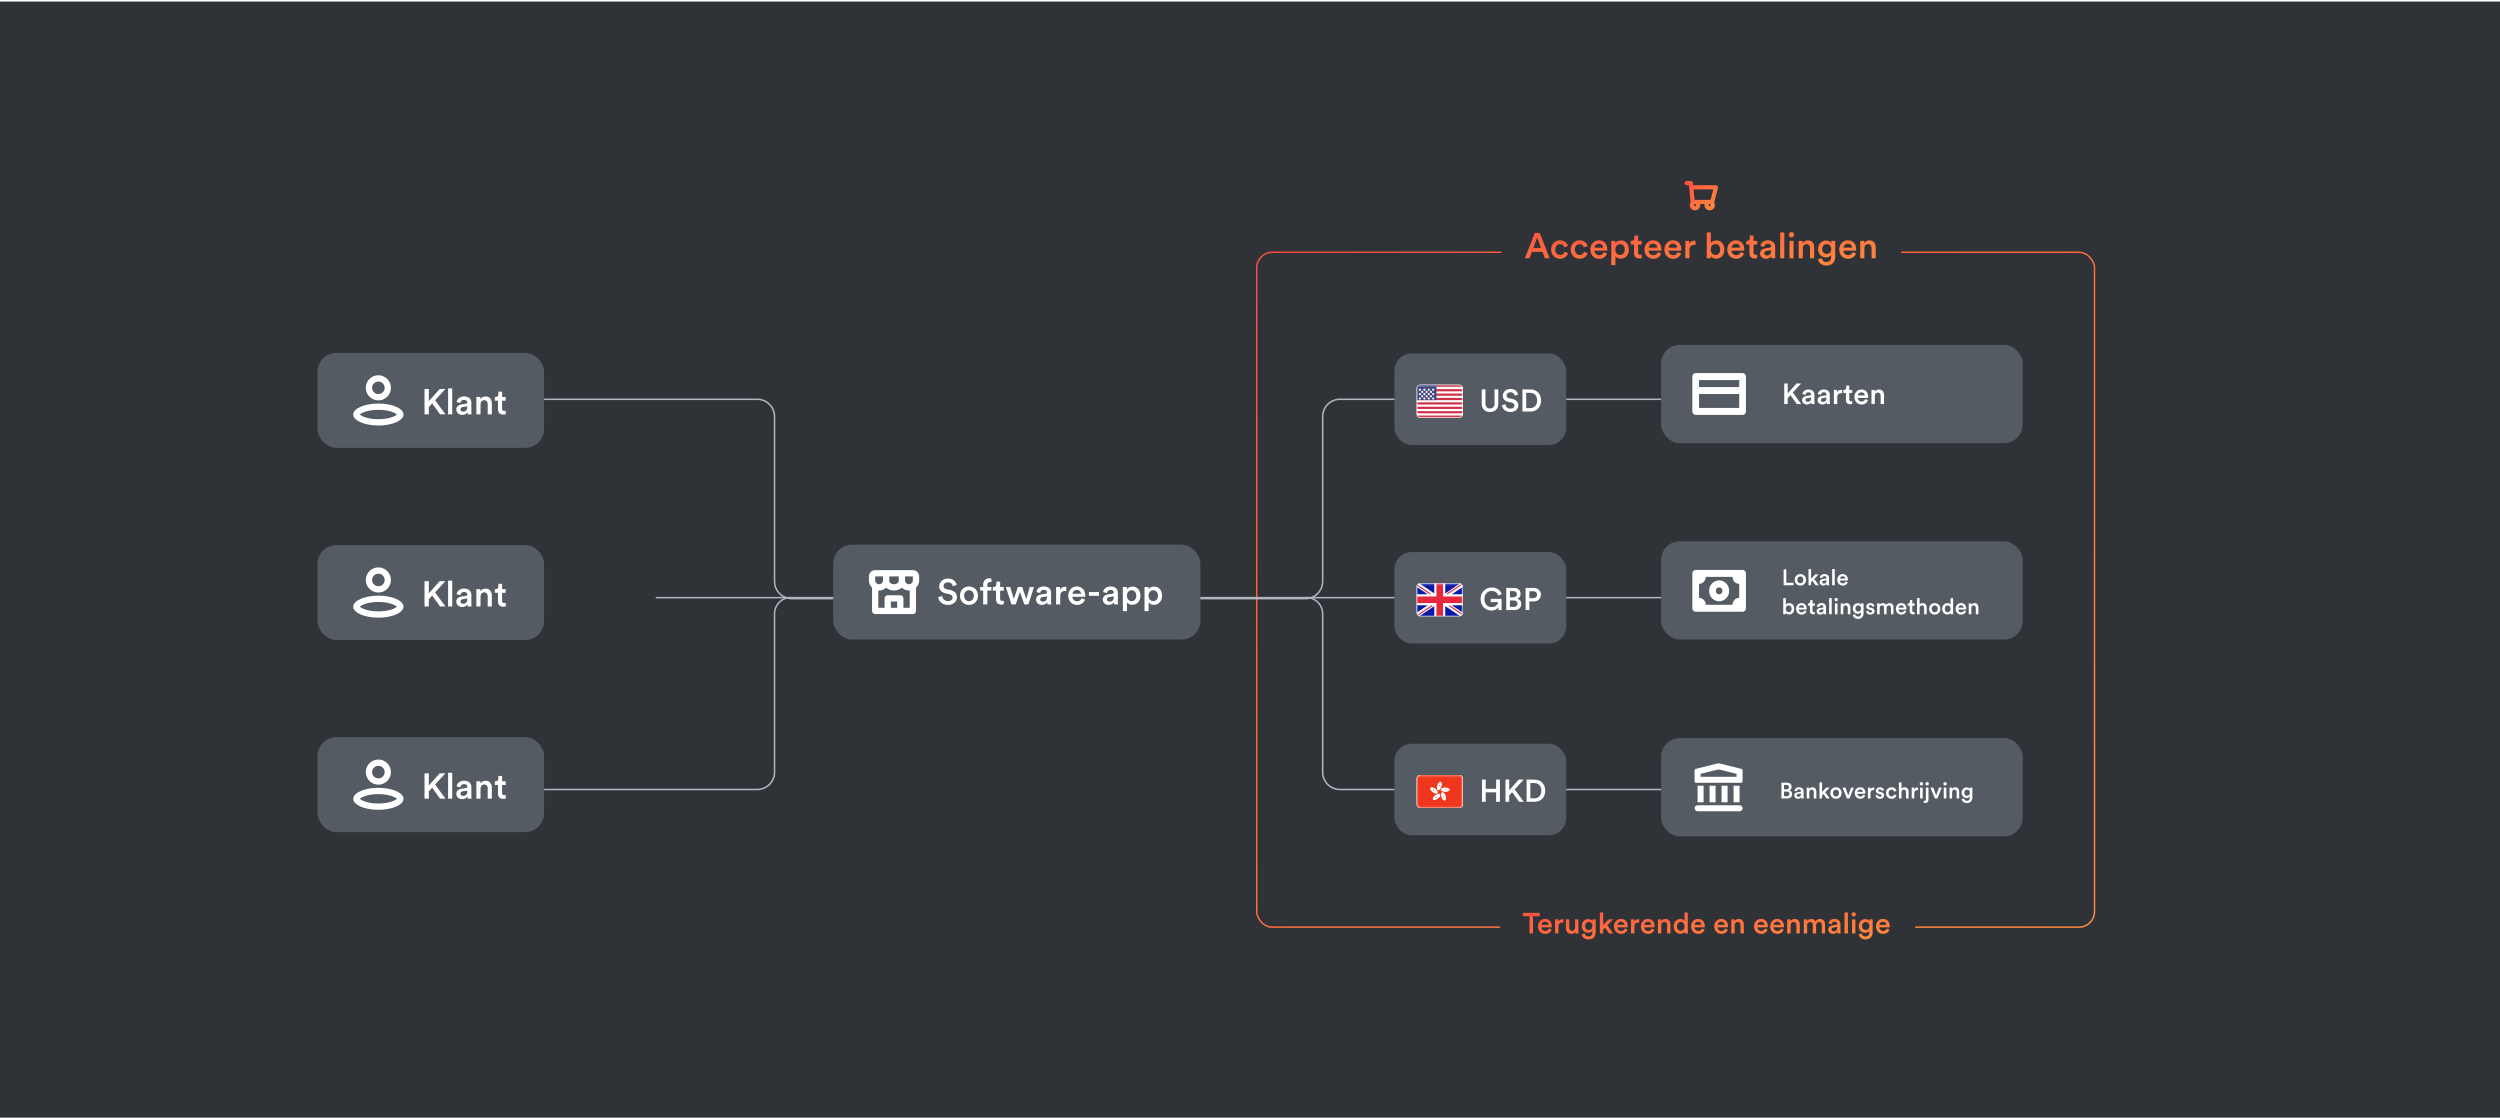 <svg width="1120" height="501" viewBox="0 0 1120 501" fill="none" xmlns="http://www.w3.org/2000/svg">
<rect width="1120" height="500" transform="translate(0 0.696)" fill="#2F3237"/>
<rect x="563.005" y="113.027" width="375.337" height="302.337" rx="6.964" stroke="url(#paint0_linear_1_17904)" stroke-width="0.663"/>
<path d="M519.766 268.195L584.803 268.195C589.085 268.195 592.556 264.724 592.556 260.442L592.556 186.626C592.556 182.344 596.028 178.872 600.31 178.872L762.674 178.872" stroke="#B0B6BF" stroke-width="0.689" stroke-linejoin="round"/>
<path d="M419.781 268.195L354.744 268.195C350.462 268.195 346.99 264.724 346.99 260.442L346.99 186.626C346.99 182.344 343.519 178.872 339.237 178.872L230.781 178.872" stroke="#B0B6BF" stroke-width="0.689" stroke-linejoin="round"/>
<path d="M585.266 267.695V267.695C589.293 267.695 592.557 270.96 592.557 274.987L592.557 345.942C592.557 350.224 596.028 353.695 600.31 353.695L768.674 353.695" stroke="#B0B6BF" stroke-width="0.689" stroke-linejoin="round"/>
<path d="M354.281 267.695V267.695C350.254 267.695 346.989 270.96 346.989 274.987L346.99 345.942C346.99 350.224 343.519 353.695 339.237 353.695L232.781 353.695" stroke="#B0B6BF" stroke-width="0.689" stroke-linejoin="round"/>
<path d="M293.766 267.745L762.674 267.745" stroke="#B0B6BF" stroke-width="0.689" stroke-linejoin="round"/>
<g filter="url(#filter0_d_1_17904)">
<rect x="744.175" y="242.519" width="162" height="44" rx="8.334" fill="#545B63"/>
<path d="M803.515 262.195H799.065V255.105H800.265V261.055H803.515V262.195ZM806.554 261.305C807.274 261.305 807.914 260.775 807.914 259.755C807.914 258.745 807.274 258.225 806.554 258.225C805.844 258.225 805.194 258.745 805.194 259.755C805.194 260.765 805.844 261.305 806.554 261.305ZM806.554 257.175C808.014 257.175 809.084 258.265 809.084 259.755C809.084 261.255 808.014 262.345 806.554 262.345C805.104 262.345 804.034 261.255 804.034 259.755C804.034 258.265 805.104 257.175 806.554 257.175ZM814.773 257.325L812.773 259.385L814.813 262.195H813.393L811.963 260.205L811.363 260.835V262.195H810.213V254.955H811.363V259.295L813.233 257.325H814.773ZM815.186 260.875C815.186 260.005 815.826 259.525 816.656 259.405L817.906 259.215C818.186 259.175 818.266 259.035 818.266 258.865C818.266 258.455 817.986 258.125 817.346 258.125C816.736 258.125 816.396 258.515 816.346 259.005L815.286 258.765C815.376 257.925 816.136 257.175 817.336 257.175C818.836 257.175 819.406 258.025 819.406 258.995V261.415C819.406 261.855 819.456 262.145 819.466 262.195H818.386C818.376 262.165 818.336 261.965 818.336 261.575C818.106 261.945 817.626 262.345 816.836 262.345C815.816 262.345 815.186 261.645 815.186 260.875ZM817.056 261.435C817.706 261.435 818.266 261.125 818.266 260.175V259.955L816.996 260.145C816.636 260.205 816.346 260.405 816.346 260.805C816.346 261.135 816.596 261.435 817.056 261.435ZM821.969 262.195H820.809V254.955H821.969V262.195ZM824.286 259.225H826.676C826.656 258.655 826.276 258.145 825.476 258.145C824.746 258.145 824.326 258.705 824.286 259.225ZM826.806 260.495L827.786 260.805C827.526 261.655 826.756 262.345 825.586 262.345C824.266 262.345 823.096 261.385 823.096 259.735C823.096 258.195 824.236 257.175 825.466 257.175C826.966 257.175 827.846 258.165 827.846 259.705C827.846 259.895 827.826 260.055 827.816 260.075H824.256C824.286 260.815 824.866 261.345 825.586 261.345C826.286 261.345 826.646 260.975 826.806 260.495ZM800.025 275.195H798.895V267.955H800.035V270.925C800.255 270.545 800.815 270.195 801.565 270.195C803.025 270.195 803.815 271.305 803.815 272.735C803.815 274.205 802.945 275.315 801.525 275.315C800.835 275.315 800.305 275.015 800.025 274.545V275.195ZM802.645 272.745C802.645 271.775 802.105 271.225 801.335 271.225C800.595 271.225 800.025 271.775 800.025 272.745C800.025 273.705 800.595 274.285 801.335 274.285C802.095 274.285 802.645 273.705 802.645 272.745ZM805.839 272.225H808.229C808.209 271.655 807.829 271.145 807.029 271.145C806.299 271.145 805.879 271.705 805.839 272.225ZM808.359 273.495L809.339 273.805C809.079 274.655 808.309 275.345 807.139 275.345C805.819 275.345 804.649 274.385 804.649 272.735C804.649 271.195 805.789 270.175 807.019 270.175C808.519 270.175 809.399 271.165 809.399 272.705C809.399 272.895 809.379 273.055 809.369 273.075H805.809C805.839 273.815 806.419 274.345 807.139 274.345C807.839 274.345 808.199 273.975 808.359 273.495ZM812.007 268.835V270.325H813.017V271.355H812.007V273.615C812.007 274.045 812.197 274.225 812.627 274.225C812.787 274.225 812.977 274.195 813.027 274.185V275.145C812.957 275.175 812.737 275.255 812.317 275.255C811.417 275.255 810.857 274.715 810.857 273.805V271.355H809.957V270.325H810.207C810.727 270.325 810.957 269.995 810.957 269.565V268.835H812.007ZM813.829 273.875C813.829 273.005 814.469 272.525 815.299 272.405L816.549 272.215C816.829 272.175 816.909 272.035 816.909 271.865C816.909 271.455 816.629 271.125 815.989 271.125C815.379 271.125 815.039 271.515 814.989 272.005L813.929 271.765C814.019 270.925 814.779 270.175 815.979 270.175C817.479 270.175 818.049 271.025 818.049 271.995V274.415C818.049 274.855 818.099 275.145 818.109 275.195H817.029C817.019 275.165 816.979 274.965 816.979 274.575C816.749 274.945 816.269 275.345 815.479 275.345C814.459 275.345 813.829 274.645 813.829 273.875ZM815.699 274.435C816.349 274.435 816.909 274.125 816.909 273.175V272.955L815.639 273.145C815.279 273.205 814.989 273.405 814.989 273.805C814.989 274.135 815.239 274.435 815.699 274.435ZM820.611 275.195H819.451V267.955H820.611V275.195ZM823.199 275.195H822.049V270.325H823.199V275.195ZM821.869 268.615C821.869 268.195 822.209 267.855 822.619 267.855C823.039 267.855 823.379 268.195 823.379 268.615C823.379 269.035 823.039 269.365 822.619 269.365C822.209 269.365 821.869 269.035 821.869 268.615ZM825.797 272.385V275.195H824.637V270.325H825.767V270.975C826.087 270.415 826.667 270.185 827.207 270.185C828.397 270.185 828.967 271.045 828.967 272.115V275.195H827.807V272.315C827.807 271.715 827.537 271.235 826.807 271.235C826.147 271.235 825.797 271.745 825.797 272.385ZM830.05 275.465L831.12 275.185C831.2 275.785 831.67 276.235 832.34 276.235C833.26 276.235 833.72 275.765 833.72 274.775V274.265C833.51 274.645 833.02 274.975 832.31 274.975C831.01 274.975 830.06 273.975 830.06 272.605C830.06 271.305 830.97 270.235 832.31 270.235C833.07 270.235 833.54 270.545 833.75 270.945V270.325H834.87V274.735C834.87 276.035 834.2 277.245 832.37 277.245C831.08 277.245 830.18 276.445 830.05 275.465ZM832.5 273.985C833.24 273.985 833.75 273.445 833.75 272.605C833.75 271.775 833.22 271.235 832.5 271.235C831.76 271.235 831.23 271.775 831.23 272.605C831.23 273.455 831.74 273.985 832.5 273.985ZM835.967 273.875L836.977 273.595C837.017 274.035 837.347 274.425 837.967 274.425C838.447 274.425 838.697 274.165 838.697 273.865C838.697 273.605 838.517 273.405 838.127 273.325L837.407 273.165C836.547 272.975 836.097 272.415 836.097 271.745C836.097 270.895 836.877 270.175 837.887 270.175C839.247 270.175 839.687 271.055 839.767 271.535L838.787 271.815C838.747 271.535 838.537 271.085 837.887 271.085C837.477 271.085 837.187 271.345 837.187 271.645C837.187 271.905 837.377 272.095 837.677 272.155L838.417 272.305C839.337 272.505 839.817 273.065 839.817 273.785C839.817 274.525 839.217 275.345 837.977 275.345C836.567 275.345 836.027 274.425 835.967 273.875ZM842.105 275.195H840.955V270.325H842.065V270.945C842.345 270.445 842.955 270.185 843.505 270.185C844.145 270.185 844.705 270.475 844.965 271.045C845.345 270.405 845.915 270.185 846.545 270.185C847.425 270.185 848.265 270.745 848.265 272.035V275.195H847.145V272.225C847.145 271.655 846.855 271.225 846.205 271.225C845.595 271.225 845.195 271.705 845.195 272.305V275.195H844.055V272.225C844.055 271.665 843.775 271.225 843.115 271.225C842.495 271.225 842.105 271.685 842.105 272.305V275.195ZM850.536 272.225H852.926C852.906 271.655 852.526 271.145 851.726 271.145C850.996 271.145 850.576 271.705 850.536 272.225ZM853.056 273.495L854.036 273.805C853.776 274.655 853.006 275.345 851.836 275.345C850.516 275.345 849.346 274.385 849.346 272.735C849.346 271.195 850.486 270.175 851.716 270.175C853.216 270.175 854.096 271.165 854.096 272.705C854.096 272.895 854.076 273.055 854.066 273.075H850.506C850.536 273.815 851.116 274.345 851.836 274.345C852.536 274.345 852.896 273.975 853.056 273.495ZM856.704 268.835V270.325H857.714V271.355H856.704V273.615C856.704 274.045 856.894 274.225 857.324 274.225C857.484 274.225 857.674 274.195 857.724 274.185V275.145C857.654 275.175 857.434 275.255 857.014 275.255C856.114 275.255 855.554 274.715 855.554 273.805V271.355H854.654V270.325H854.904C855.424 270.325 855.654 269.995 855.654 269.565V268.835H856.704ZM859.986 272.335V275.195H858.826V267.955H859.986V270.795C860.316 270.365 860.866 270.185 861.376 270.185C862.576 270.185 863.156 271.045 863.156 272.115V275.195H861.996V272.315C861.996 271.715 861.726 271.235 860.996 271.235C860.356 271.235 860.006 271.715 859.986 272.335ZM866.759 274.305C867.479 274.305 868.119 273.775 868.119 272.755C868.119 271.745 867.479 271.225 866.759 271.225C866.049 271.225 865.399 271.745 865.399 272.755C865.399 273.765 866.049 274.305 866.759 274.305ZM866.759 270.175C868.219 270.175 869.289 271.265 869.289 272.755C869.289 274.255 868.219 275.345 866.759 275.345C865.309 275.345 864.239 274.255 864.239 272.755C864.239 271.265 865.309 270.175 866.759 270.175ZM871.268 272.745C871.268 273.675 871.788 274.295 872.578 274.295C873.338 274.295 873.868 273.665 873.868 272.735C873.868 271.805 873.348 271.225 872.588 271.225C871.828 271.225 871.268 271.815 871.268 272.745ZM874.988 267.955V274.305C874.988 274.745 875.028 275.115 875.038 275.195H873.928C873.908 275.085 873.878 274.765 873.878 274.565C873.648 274.975 873.138 275.315 872.448 275.315C871.048 275.315 870.108 274.215 870.108 272.745C870.108 271.345 871.058 270.195 872.428 270.195C873.278 270.195 873.708 270.585 873.858 270.895V267.955H874.988ZM877.304 272.225H879.694C879.674 271.655 879.294 271.145 878.494 271.145C877.764 271.145 877.344 271.705 877.304 272.225ZM879.824 273.495L880.804 273.805C880.544 274.655 879.774 275.345 878.604 275.345C877.284 275.345 876.114 274.385 876.114 272.735C876.114 271.195 877.254 270.175 878.484 270.175C879.984 270.175 880.864 271.165 880.864 272.705C880.864 272.895 880.844 273.055 880.834 273.075H877.274C877.304 273.815 877.884 274.345 878.604 274.345C879.304 274.345 879.664 273.975 879.824 273.495ZM883.15 272.385V275.195H881.99V270.325H883.12V270.975C883.44 270.415 884.02 270.185 884.56 270.185C885.75 270.185 886.32 271.045 886.32 272.115V275.195H885.16V272.315C885.16 271.715 884.89 271.235 884.16 271.235C883.5 271.235 883.15 271.745 883.15 272.385Z" fill="white"/>
<path fill-rule="evenodd" clip-rule="evenodd" d="M776.175 258.446H764.175C764.175 260.172 762.832 261.571 761.175 261.571V267.821C762.832 267.821 764.175 269.22 764.175 270.946H776.175C776.175 269.22 777.518 267.821 779.175 267.821V261.571C777.518 261.571 776.175 260.172 776.175 258.446ZM759.675 255.321H780.675C781.503 255.321 782.175 256.02 782.175 256.883V272.508C782.175 273.371 781.503 274.071 780.675 274.071H759.675C758.846 274.071 758.175 273.371 758.175 272.508V256.883C758.175 256.02 758.846 255.321 759.675 255.321ZM770.175 269.383C767.689 269.383 765.675 267.284 765.675 264.696C765.675 262.107 767.689 260.008 770.175 260.008C772.66 260.008 774.675 262.107 774.675 264.696C774.675 267.284 772.66 269.383 770.175 269.383ZM770.175 266.258C771.003 266.258 771.675 265.559 771.675 264.696C771.675 263.833 771.003 263.133 770.175 263.133C769.346 263.133 768.675 263.833 768.675 264.696C768.675 265.559 769.346 266.258 770.175 266.258Z" fill="white"/>
</g>
<g filter="url(#filter1_d_1_17904)">
<rect x="744.175" y="330.696" width="162" height="44" rx="8.334" fill="#545B63"/>
<path d="M798.065 350.626H800.505C801.865 350.626 802.665 351.426 802.665 352.536C802.665 353.286 802.225 353.846 801.615 354.066C802.365 354.266 802.885 354.916 802.885 355.756C802.885 356.896 802.005 357.716 800.685 357.716H798.065V350.626ZM799.255 353.626H800.345C801.045 353.626 801.465 353.226 801.465 352.636C801.465 352.036 801.045 351.646 800.315 351.646H799.255V353.626ZM799.255 356.696H800.475C801.195 356.696 801.665 356.306 801.665 355.676C801.665 355.066 801.255 354.636 800.515 354.636H799.255V356.696ZM803.786 356.396C803.786 355.526 804.426 355.046 805.256 354.926L806.506 354.736C806.786 354.696 806.866 354.556 806.866 354.386C806.866 353.976 806.586 353.646 805.946 353.646C805.336 353.646 804.996 354.036 804.946 354.526L803.886 354.286C803.976 353.446 804.736 352.696 805.936 352.696C807.436 352.696 808.006 353.546 808.006 354.516V356.936C808.006 357.376 808.056 357.666 808.066 357.716H806.986C806.976 357.686 806.936 357.486 806.936 357.096C806.706 357.466 806.226 357.866 805.436 357.866C804.416 357.866 803.786 357.166 803.786 356.396ZM805.656 356.956C806.306 356.956 806.866 356.646 806.866 355.696V355.476L805.596 355.666C805.236 355.726 804.946 355.926 804.946 356.326C804.946 356.656 805.196 356.956 805.656 356.956ZM810.568 354.906V357.716H809.408V352.846H810.538V353.496C810.858 352.936 811.438 352.706 811.978 352.706C813.168 352.706 813.738 353.566 813.738 354.636V357.716H812.578V354.836C812.578 354.236 812.308 353.756 811.578 353.756C810.918 353.756 810.568 354.266 810.568 354.906ZM819.691 352.846L817.691 354.906L819.731 357.716H818.311L816.881 355.726L816.281 356.356V357.716H815.131V350.476H816.281V354.816L818.151 352.846H819.691ZM822.517 356.826C823.237 356.826 823.877 356.296 823.877 355.276C823.877 354.266 823.237 353.746 822.517 353.746C821.807 353.746 821.157 354.266 821.157 355.276C821.157 356.286 821.807 356.826 822.517 356.826ZM822.517 352.696C823.977 352.696 825.047 353.786 825.047 355.276C825.047 356.776 823.977 357.866 822.517 357.866C821.067 357.866 819.997 356.776 819.997 355.276C819.997 353.786 821.067 352.696 822.517 352.696ZM830.5 352.846L828.59 357.716H827.43L825.45 352.846H826.73L828.02 356.326L829.28 352.846H830.5ZM832.124 354.746H834.514C834.494 354.176 834.114 353.666 833.314 353.666C832.584 353.666 832.164 354.226 832.124 354.746ZM834.644 356.016L835.624 356.326C835.364 357.176 834.594 357.866 833.424 357.866C832.104 357.866 830.934 356.906 830.934 355.256C830.934 353.716 832.074 352.696 833.304 352.696C834.804 352.696 835.684 353.686 835.684 355.226C835.684 355.416 835.664 355.576 835.654 355.596H832.094C832.124 356.336 832.704 356.866 833.424 356.866C834.124 356.866 834.484 356.496 834.644 356.016ZM839.661 352.816V353.996C839.531 353.976 839.401 353.966 839.281 353.966C838.381 353.966 837.971 354.486 837.971 355.396V357.716H836.811V352.846H837.941V353.626C838.171 353.096 838.711 352.786 839.351 352.786C839.491 352.786 839.611 352.806 839.661 352.816ZM840.24 356.396L841.25 356.116C841.29 356.556 841.62 356.946 842.24 356.946C842.72 356.946 842.97 356.686 842.97 356.386C842.97 356.126 842.79 355.926 842.4 355.846L841.68 355.686C840.82 355.496 840.37 354.936 840.37 354.266C840.37 353.416 841.15 352.696 842.16 352.696C843.52 352.696 843.96 353.576 844.04 354.056L843.06 354.336C843.02 354.056 842.81 353.606 842.16 353.606C841.75 353.606 841.46 353.866 841.46 354.166C841.46 354.426 841.65 354.616 841.95 354.676L842.69 354.826C843.61 355.026 844.09 355.586 844.09 356.306C844.09 357.046 843.49 357.866 842.25 357.866C840.84 357.866 840.3 356.946 840.24 356.396ZM847.419 353.766C846.709 353.766 846.079 354.296 846.079 355.276C846.079 356.256 846.709 356.806 847.439 356.806C848.199 356.806 848.549 356.276 848.659 355.906L849.679 356.276C849.449 357.036 848.719 357.866 847.439 357.866C846.009 357.866 844.919 356.756 844.919 355.276C844.919 353.776 846.009 352.696 847.409 352.696C848.719 352.696 849.439 353.516 849.639 354.296L848.599 354.676C848.489 354.246 848.159 353.766 847.419 353.766ZM851.877 354.856V357.716H850.717V350.476H851.877V353.316C852.207 352.886 852.757 352.706 853.267 352.706C854.467 352.706 855.047 353.566 855.047 354.636V357.716H853.887V354.836C853.887 354.236 853.617 353.756 852.887 353.756C852.247 353.756 851.897 354.236 851.877 354.856ZM859.29 352.816V353.996C859.16 353.976 859.03 353.966 858.91 353.966C858.01 353.966 857.6 354.486 857.6 355.396V357.716H856.44V352.846H857.57V353.626C857.8 353.096 858.34 352.786 858.98 352.786C859.12 352.786 859.24 352.806 859.29 352.816ZM861.359 357.716H860.209V352.846H861.359V357.716ZM860.029 351.136C860.029 350.716 860.369 350.376 860.779 350.376C861.199 350.376 861.539 350.716 861.539 351.136C861.539 351.556 861.199 351.886 860.779 351.886C860.369 351.886 860.029 351.556 860.029 351.136ZM862.797 358.116V352.846H863.957V358.206C863.957 359.116 863.407 359.766 862.507 359.766C862.117 359.766 861.897 359.696 861.847 359.676V358.716C861.897 358.726 862.067 358.746 862.197 358.746C862.637 358.746 862.797 358.516 862.797 358.116ZM862.617 351.126C862.617 350.706 862.957 350.366 863.367 350.366C863.787 350.366 864.127 350.706 864.127 351.126C864.127 351.536 863.787 351.876 863.367 351.876C862.957 351.876 862.617 351.536 862.617 351.126ZM869.885 352.846L867.975 357.716H866.815L864.835 352.846H866.115L867.405 356.326L868.665 352.846H869.885ZM871.955 357.716H870.805V352.846H871.955V357.716ZM870.625 351.136C870.625 350.716 870.965 350.376 871.375 350.376C871.795 350.376 872.135 350.716 872.135 351.136C872.135 351.556 871.795 351.886 871.375 351.886C870.965 351.886 870.625 351.556 870.625 351.136ZM874.553 354.906V357.716H873.393V352.846H874.523V353.496C874.843 352.936 875.423 352.706 875.963 352.706C877.153 352.706 877.723 353.566 877.723 354.636V357.716H876.563V354.836C876.563 354.236 876.293 353.756 875.563 353.756C874.903 353.756 874.553 354.266 874.553 354.906ZM878.805 357.986L879.875 357.706C879.955 358.306 880.425 358.756 881.095 358.756C882.015 358.756 882.475 358.286 882.475 357.296V356.786C882.265 357.166 881.775 357.496 881.065 357.496C879.765 357.496 878.815 356.496 878.815 355.126C878.815 353.826 879.725 352.756 881.065 352.756C881.825 352.756 882.295 353.066 882.505 353.466V352.846H883.625V357.256C883.625 358.556 882.955 359.766 881.125 359.766C879.835 359.766 878.935 358.966 878.805 357.986ZM881.255 356.506C881.995 356.506 882.505 355.966 882.505 355.126C882.505 354.296 881.975 353.756 881.255 353.756C880.515 353.756 879.985 354.296 879.985 355.126C879.985 355.976 880.495 356.506 881.255 356.506Z" fill="white"/>
<path fill-rule="evenodd" clip-rule="evenodd" d="M780.166 344.467C780.465 344.541 780.675 344.81 780.675 345.118V350.008C780.675 350.379 780.374 350.68 780.003 350.68H759.847C759.475 350.68 759.175 350.379 759.175 350.008V345.118C759.175 344.81 759.384 344.541 759.683 344.467L769.272 342.067C769.701 341.96 770.149 341.96 770.577 342.067L780.166 344.467ZM760.518 359.414V352.023H763.206V359.414H760.518ZM765.893 352.023H768.581V359.414H765.893V352.023ZM773.956 352.023H771.268V359.414H773.956V352.023ZM776.643 359.414V352.023H779.331V359.414H776.643ZM760.518 360.758C759.776 360.758 759.175 361.359 759.175 362.102C759.175 362.844 759.776 363.445 760.518 363.445H779.331C780.073 363.445 780.675 362.844 780.675 362.102C780.675 361.359 780.073 360.758 779.331 360.758H760.518ZM777.987 346.692V347.992H761.862V346.692L769.272 344.837C769.701 344.73 770.149 344.73 770.577 344.837L777.987 346.692Z" fill="white"/>
</g>
<g filter="url(#filter2_d_1_17904)">
<rect x="744.174" y="154.519" width="162" height="44" rx="8.334" fill="#545B63"/>
<path d="M804.986 181.019L802.113 177.028L800.891 178.367V181.019H799.331V171.802H800.891V176.222L804.856 171.802H806.91L803.179 175.871L806.949 181.019H804.986ZM807.353 179.303C807.353 178.172 808.185 177.548 809.264 177.392L810.889 177.145C811.253 177.093 811.357 176.911 811.357 176.69C811.357 176.157 810.993 175.728 810.161 175.728C809.368 175.728 808.926 176.235 808.861 176.872L807.483 176.56C807.6 175.468 808.588 174.493 810.148 174.493C812.098 174.493 812.839 175.598 812.839 176.859V180.005C812.839 180.577 812.904 180.954 812.917 181.019H811.513C811.5 180.98 811.448 180.72 811.448 180.213C811.149 180.694 810.525 181.214 809.498 181.214C808.172 181.214 807.353 180.304 807.353 179.303ZM809.784 180.031C810.629 180.031 811.357 179.628 811.357 178.393V178.107L809.706 178.354C809.238 178.432 808.861 178.692 808.861 179.212C808.861 179.641 809.186 180.031 809.784 180.031ZM814.272 179.303C814.272 178.172 815.104 177.548 816.183 177.392L817.808 177.145C818.172 177.093 818.276 176.911 818.276 176.69C818.276 176.157 817.912 175.728 817.08 175.728C816.287 175.728 815.845 176.235 815.78 176.872L814.402 176.56C814.519 175.468 815.507 174.493 817.067 174.493C819.017 174.493 819.758 175.598 819.758 176.859V180.005C819.758 180.577 819.823 180.954 819.836 181.019H818.432C818.419 180.98 818.367 180.72 818.367 180.213C818.068 180.694 817.444 181.214 816.417 181.214C815.091 181.214 814.272 180.304 814.272 179.303ZM816.703 180.031C817.548 180.031 818.276 179.628 818.276 178.393V178.107L816.625 178.354C816.157 178.432 815.78 178.692 815.78 179.212C815.78 179.641 816.105 180.031 816.703 180.031ZM825.286 174.649V176.183C825.117 176.157 824.948 176.144 824.792 176.144C823.622 176.144 823.089 176.82 823.089 178.003V181.019H821.581V174.688H823.05V175.702C823.349 175.013 824.051 174.61 824.883 174.61C825.065 174.61 825.221 174.636 825.286 174.649ZM828.471 172.751V174.688H829.784V176.027H828.471V178.965C828.471 179.524 828.718 179.758 829.277 179.758C829.485 179.758 829.732 179.719 829.797 179.706V180.954C829.706 180.993 829.42 181.097 828.874 181.097C827.704 181.097 826.976 180.395 826.976 179.212V176.027H825.806V174.688H826.131C826.807 174.688 827.106 174.259 827.106 173.7V172.751H828.471ZM832.323 177.158H835.43C835.404 176.417 834.91 175.754 833.87 175.754C832.921 175.754 832.375 176.482 832.323 177.158ZM835.599 178.809L836.873 179.212C836.535 180.317 835.534 181.214 834.013 181.214C832.297 181.214 830.776 179.966 830.776 177.821C830.776 175.819 832.258 174.493 833.857 174.493C835.807 174.493 836.951 175.78 836.951 177.782C836.951 178.029 836.925 178.237 836.912 178.263H832.284C832.323 179.225 833.077 179.914 834.013 179.914C834.923 179.914 835.391 179.433 835.599 178.809ZM839.923 177.366V181.019H838.415V174.688H839.884V175.533C840.3 174.805 841.054 174.506 841.756 174.506C843.303 174.506 844.044 175.624 844.044 177.015V181.019H842.536V177.275C842.536 176.495 842.185 175.871 841.236 175.871C840.378 175.871 839.923 176.534 839.923 177.366Z" fill="white"/>
<path fill-rule="evenodd" clip-rule="evenodd" d="M759.674 167.144H780.674C781.503 167.144 782.174 167.843 782.174 168.706V173.394V176.519V184.331C782.174 185.194 781.503 185.894 780.674 185.894H759.674C758.846 185.894 758.174 185.194 758.174 184.331V176.519V173.394V168.706C758.174 167.843 758.846 167.144 759.674 167.144ZM761.174 176.519V182.769H779.174V176.519H761.174ZM779.174 173.394H761.174V170.269H779.174V173.394Z" fill="white"/>
</g>
<rect x="624.674" y="158.373" width="77" height="41" rx="7.764" fill="#545B63"/>
<g clip-path="url(#clip0_1_17904)">
<rect x="634.674" y="172.373" width="20.672" height="14.765" rx="1.477" fill="white"/>
<rect x="634.674" y="172.373" width="20.672" height="14.765" rx="1.477" fill="white"/>
<mask id="mask0_1_17904" style="mask-type:luminance" maskUnits="userSpaceOnUse" x="634" y="172" width="22" height="16">
<rect x="634.674" y="172.373" width="20.672" height="14.765" rx="1.477" fill="white"/>
</mask>
<g mask="url(#mask0_1_17904)">
<path d="M655.346 187.138H634.674V186.154H655.346V187.138ZM655.346 185.169H634.674V184.185H655.346V185.169ZM655.346 183.201H634.674V182.216H655.346V183.201ZM655.346 181.232H634.674V180.248H655.346V181.232ZM655.346 179.263H634.674V178.279H655.346V179.263ZM655.346 177.294H634.674V176.31H655.346V177.294ZM655.346 175.326H634.674V174.341H655.346V175.326ZM655.346 173.357H634.674V172.373H655.346V173.357Z" fill="#D02F44"/>
<rect x="634.674" y="172.373" width="8.859" height="6.891" fill="#46467F"/>
<g filter="url(#filter3_d_1_17904)">
<path d="M636.151 177.294C636.423 177.294 636.643 177.515 636.643 177.787C636.643 178.058 636.423 178.279 636.151 178.279C635.879 178.279 635.659 178.058 635.659 177.787C635.659 177.515 635.879 177.294 636.151 177.294ZM638.12 177.294C638.391 177.294 638.612 177.515 638.612 177.787C638.612 178.058 638.392 178.279 638.12 178.279C637.848 178.279 637.628 178.058 637.628 177.787C637.628 177.515 637.848 177.294 638.12 177.294ZM640.089 177.294C640.36 177.294 640.581 177.515 640.581 177.787C640.581 178.058 640.36 178.279 640.089 178.279C639.817 178.279 639.596 178.058 639.596 177.787C639.596 177.515 639.817 177.294 640.089 177.294ZM642.057 177.294C642.329 177.294 642.549 177.515 642.549 177.787C642.549 178.058 642.329 178.279 642.057 178.279C641.785 178.279 641.565 178.058 641.565 177.787C641.565 177.515 641.785 177.294 642.057 177.294ZM637.135 176.31C637.407 176.31 637.628 176.53 637.628 176.802C637.628 177.074 637.407 177.294 637.135 177.294C636.864 177.294 636.643 177.074 636.643 176.802C636.643 176.53 636.864 176.31 637.135 176.31ZM639.104 176.31C639.376 176.31 639.596 176.53 639.596 176.802C639.596 177.074 639.376 177.294 639.104 177.294C638.832 177.294 638.612 177.074 638.612 176.802C638.612 176.53 638.832 176.31 639.104 176.31ZM641.073 176.31C641.345 176.31 641.565 176.53 641.565 176.802C641.565 177.074 641.345 177.294 641.073 177.294C640.801 177.294 640.581 177.074 640.581 176.802C640.581 176.53 640.801 176.31 641.073 176.31ZM636.151 175.326C636.423 175.326 636.643 175.546 636.643 175.818C636.643 176.09 636.423 176.31 636.151 176.31C635.879 176.31 635.659 176.09 635.659 175.818C635.659 175.546 635.879 175.326 636.151 175.326ZM638.12 175.326C638.392 175.326 638.612 175.546 638.612 175.818C638.612 176.09 638.392 176.31 638.12 176.31C637.848 176.31 637.628 176.09 637.628 175.818C637.628 175.546 637.848 175.326 638.12 175.326ZM640.089 175.326C640.36 175.326 640.581 175.546 640.581 175.818C640.581 176.09 640.36 176.31 640.089 176.31C639.817 176.31 639.596 176.09 639.596 175.818C639.596 175.546 639.817 175.326 640.089 175.326ZM642.057 175.326C642.329 175.326 642.549 175.546 642.549 175.818C642.549 176.09 642.329 176.31 642.057 176.31C641.785 176.31 641.565 176.09 641.565 175.818C641.565 175.546 641.785 175.326 642.057 175.326ZM637.135 174.341C637.407 174.341 637.627 174.562 637.628 174.833C637.628 175.105 637.407 175.326 637.135 175.326C636.864 175.326 636.643 175.105 636.643 174.833C636.643 174.562 636.864 174.341 637.135 174.341ZM639.104 174.341C639.376 174.341 639.596 174.562 639.596 174.833C639.596 175.105 639.376 175.326 639.104 175.326C638.832 175.326 638.612 175.105 638.612 174.833C638.612 174.562 638.832 174.341 639.104 174.341ZM641.073 174.341C641.345 174.341 641.565 174.562 641.565 174.833C641.565 175.105 641.345 175.326 641.073 175.326C640.801 175.326 640.581 175.105 640.581 174.833C640.581 174.562 640.801 174.341 641.073 174.341ZM636.151 173.357C636.423 173.357 636.643 173.577 636.643 173.849C636.643 174.121 636.423 174.341 636.151 174.341C635.879 174.341 635.659 174.121 635.659 173.849C635.659 173.577 635.879 173.357 636.151 173.357ZM638.12 173.357C638.392 173.357 638.612 173.577 638.612 173.849C638.612 174.121 638.392 174.341 638.12 174.341C637.848 174.341 637.628 174.121 637.628 173.849C637.628 173.577 637.848 173.357 638.12 173.357ZM640.089 173.357C640.36 173.357 640.581 173.577 640.581 173.849C640.581 174.121 640.36 174.341 640.089 174.341C639.817 174.341 639.596 174.121 639.596 173.849C639.596 173.577 639.817 173.357 640.089 173.357ZM642.057 173.357C642.329 173.357 642.549 173.577 642.549 173.849C642.549 174.121 642.329 174.341 642.057 174.341C641.785 174.341 641.565 174.121 641.565 173.849C641.565 173.577 641.785 173.357 642.057 173.357Z" fill="url(#paint1_linear_1_17904)"/>
</g>
</g>
</g>
<path d="M667.518 184.583C665.446 184.583 663.822 183.309 663.822 180.915V174.447H665.488V180.817C665.488 182.217 666.258 182.987 667.518 182.987C668.792 182.987 669.548 182.217 669.548 180.817V174.447H671.228V180.915C671.228 183.309 669.604 184.583 667.518 184.583ZM680.095 176.771L678.583 177.247C678.485 176.631 677.967 175.721 676.637 175.721C675.629 175.721 674.929 176.393 674.929 177.149C674.929 177.779 675.321 178.255 676.091 178.423L677.519 178.717C679.269 179.067 680.207 180.173 680.207 181.573C680.207 183.113 678.961 184.583 676.693 184.583C674.173 184.583 673.011 182.959 672.857 181.531L674.425 181.083C674.523 182.119 675.265 183.071 676.693 183.071C677.883 183.071 678.499 182.469 678.499 181.699C678.499 181.055 678.023 180.537 677.169 180.355L675.769 180.061C674.257 179.753 673.249 178.759 673.249 177.275C673.249 175.609 674.775 174.237 676.623 174.237C678.961 174.237 679.871 175.665 680.095 176.771ZM683.729 182.833H685.493C687.215 182.833 688.643 181.727 688.643 179.431C688.643 177.107 687.229 175.987 685.507 175.987H683.729V182.833ZM685.549 184.373H682.049V174.447H685.563C688.265 174.447 690.393 176.239 690.393 179.431C690.393 182.609 688.237 184.373 685.549 184.373Z" fill="white"/>
<rect x="624.674" y="247.316" width="77" height="41" rx="7.764" fill="#545B63"/>
<g clip-path="url(#clip1_1_17904)">
<rect x="634.674" y="261.316" width="20.672" height="14.765" rx="1.477" fill="white"/>
<rect x="634.674" y="261.316" width="20.672" height="14.765" rx="1.477" fill="white"/>
<mask id="mask1_1_17904" style="mask-type:luminance" maskUnits="userSpaceOnUse" x="634" y="261" width="22" height="16">
<rect x="634.674" y="261.316" width="20.672" height="14.765" rx="1.477" fill="white"/>
</mask>
<g mask="url(#mask1_1_17904)">
<rect x="634.674" y="261.316" width="20.672" height="14.765" fill="#0A17A7"/>
<path d="M657.393 261.533L650.418 266.238H655.345V271.16H650.419L657.393 275.864L656.293 277.496L647.471 271.546V277.066H642.55V271.545L633.727 277.496L632.627 275.864L639.601 271.16H634.675V266.238H639.602L632.627 261.533L633.727 259.901L642.55 265.852V260.332H647.471V265.851L656.293 259.901L657.393 261.533Z" fill="white"/>
<path d="M648.456 265.991L657.807 259.84" stroke="#DB1F35" stroke-width="0.492" stroke-linecap="round"/>
<path d="M649.449 271.429L657.831 277.078" stroke="#DB1F35" stroke-width="0.492" stroke-linecap="round"/>
<path d="M640.585 265.975L631.841 260.083" stroke="#DB1F35" stroke-width="0.492" stroke-linecap="round"/>
<path d="M641.533 271.36L631.841 277.787" stroke="#DB1F35" stroke-width="0.492" stroke-linecap="round"/>
<path fill-rule="evenodd" clip-rule="evenodd" d="M634.674 270.175H643.534V276.082H646.487V270.175H655.346V267.222H646.487V261.316H643.534V267.222H634.674V270.175Z" fill="#E6273E"/>
</g>
</g>
<path d="M672.712 273.316H671.354L671.228 272.056C670.794 272.784 669.772 273.526 668.19 273.526C665.6 273.526 663.304 271.622 663.304 268.346C663.304 265.084 665.726 263.18 668.302 263.18C670.71 263.18 672.25 264.566 672.782 266.204L671.2 266.806C670.864 265.686 669.884 264.734 668.302 264.734C666.692 264.734 665.012 265.882 665.012 268.346C665.012 270.768 666.58 271.986 668.288 271.986C670.29 271.986 671.046 270.614 671.13 269.76H667.854V268.29H672.712V273.316ZM674.803 263.39H678.219C680.123 263.39 681.243 264.51 681.243 266.064C681.243 267.114 680.627 267.898 679.773 268.206C680.823 268.486 681.551 269.396 681.551 270.572C681.551 272.168 680.319 273.316 678.471 273.316H674.803V263.39ZM676.469 267.59H677.995C678.975 267.59 679.563 267.03 679.563 266.204C679.563 265.364 678.975 264.818 677.953 264.818H676.469V267.59ZM676.469 271.888H678.177C679.185 271.888 679.843 271.342 679.843 270.46C679.843 269.606 679.269 269.004 678.233 269.004H676.469V271.888ZM685.151 267.954H686.901C687.965 267.954 688.609 267.366 688.609 266.428C688.609 265.476 687.965 264.874 686.901 264.874H685.151V267.954ZM687.153 269.438H685.151V273.316H683.471V263.39H687.153C689.057 263.39 690.317 264.678 690.317 266.414C690.317 268.164 689.057 269.438 687.153 269.438Z" fill="white"/>
<rect x="624.674" y="333.196" width="77" height="41" rx="7.764" fill="#545B63"/>
<g clip-path="url(#clip2_1_17904)">
<rect x="634.674" y="347.196" width="20.672" height="14.765" rx="1.477" fill="white"/>
<rect x="634.674" y="347.196" width="20.672" height="14.765" rx="1.477" fill="white"/>
<mask id="mask2_1_17904" style="mask-type:luminance" maskUnits="userSpaceOnUse" x="634" y="347" width="22" height="15">
<rect x="634.674" y="347.196" width="20.672" height="14.765" rx="1.477" fill="white"/>
</mask>
<g mask="url(#mask2_1_17904)">
<path fill-rule="evenodd" clip-rule="evenodd" d="M634.674 361.961H655.346V347.196H634.674V361.961Z" fill="#F0371D"/>
<path d="M646.098 354.93C646.615 354.763 647.308 355.465 647.643 356.498C647.979 357.531 647.831 358.505 647.315 358.674C646.798 358.841 646.107 358.14 645.771 357.106C645.435 356.073 645.582 355.098 646.098 354.93ZM643.019 356.212C643.899 355.573 644.872 355.412 645.191 355.851C645.51 356.291 645.055 357.166 644.177 357.805C643.297 358.443 642.326 358.605 642.006 358.166C641.686 357.726 642.14 356.851 643.019 356.212ZM643.563 356.961C643.484 356.851 643.329 356.827 643.22 356.906C643.11 356.986 643.086 357.14 643.166 357.25C643.246 357.36 643.4 357.384 643.51 357.305C643.619 357.225 643.643 357.071 643.563 356.961ZM646.651 356.82C646.522 356.862 646.451 357.001 646.493 357.13C646.535 357.259 646.674 357.33 646.804 357.288C646.932 357.246 647.003 357.107 646.962 356.978C646.92 356.85 646.78 356.779 646.651 356.82ZM640.848 352.958C641.169 352.519 642.14 352.681 643.019 353.319C643.899 353.958 644.352 354.833 644.033 355.272C643.714 355.712 642.742 355.551 641.862 354.912C640.982 354.273 640.529 353.398 640.848 352.958ZM647.471 352.797C648.558 352.797 649.44 353.238 649.44 353.781C649.44 354.325 648.558 354.765 647.471 354.766C646.384 354.766 645.503 354.325 645.503 353.781C645.503 353.238 646.384 352.797 647.471 352.797ZM642.421 353.725C642.311 353.645 642.157 353.669 642.077 353.778C641.997 353.888 642.022 354.042 642.132 354.122C642.242 354.202 642.396 354.178 642.475 354.068C642.555 353.958 642.53 353.804 642.421 353.725ZM647.718 353.594C647.582 353.594 647.472 353.704 647.471 353.84C647.471 353.976 647.582 354.086 647.718 354.086C647.853 354.085 647.964 353.975 647.964 353.84C647.963 353.704 647.853 353.594 647.718 353.594ZM643.898 351.817C644.234 350.783 644.926 350.081 645.443 350.249C645.96 350.417 646.106 351.392 645.77 352.426C645.434 353.459 644.743 354.161 644.226 353.993C643.709 353.825 643.562 352.851 643.898 351.817ZM645.043 351.671C644.914 351.629 644.774 351.7 644.732 351.829C644.69 351.958 644.761 352.098 644.89 352.14C645.02 352.181 645.158 352.11 645.2 351.981C645.242 351.852 645.172 351.713 645.043 351.671Z" fill="white"/>
</g>
</g>
<path d="M671.956 359.196H670.262V354.954H665.6V359.196H663.92V349.27H665.6V353.372H670.262V349.27H671.956V359.196ZM680.538 359.196L677.444 354.898L676.128 356.34V359.196H674.448V349.27H676.128V354.03L680.398 349.27H682.61L678.592 353.652L682.652 359.196H680.538ZM685.602 357.656H687.366C689.088 357.656 690.516 356.55 690.516 354.254C690.516 351.93 689.102 350.81 687.38 350.81H685.602V357.656ZM687.422 359.196H683.922V349.27H687.436C690.138 349.27 692.266 351.062 692.266 354.254C692.266 357.432 690.11 359.196 687.422 359.196Z" fill="white"/>
<g filter="url(#filter4_d_1_17904)">
<rect x="142.25" y="244.196" width="101.515" height="42.515" rx="8.443" fill="#545B63"/>
<path fill-rule="evenodd" clip-rule="evenodd" d="M169.508 276.711C163.29 276.711 158.25 274.506 158.25 271.786C158.25 269.065 163.29 266.86 169.508 266.86C175.725 266.86 180.765 269.065 180.765 271.786C180.765 274.506 175.725 276.711 169.508 276.711ZM176.34 270.881C174.62 270.129 172.165 269.675 169.508 269.675C166.85 269.675 164.395 270.129 162.675 270.881C161.994 271.179 161.49 271.499 161.197 271.785C161.49 272.071 161.994 272.391 162.675 272.69C164.395 273.442 166.85 273.896 169.508 273.896C172.165 273.896 174.62 273.442 176.34 272.69C177.022 272.391 177.526 272.071 177.818 271.785C177.526 271.499 177.022 271.179 176.34 270.881ZM163.879 259.824C163.879 262.933 166.399 265.453 169.508 265.453C172.616 265.453 175.136 262.933 175.136 259.824C175.136 256.716 172.616 254.196 169.508 254.196C166.399 254.196 163.879 256.716 163.879 259.824ZM172.322 259.824C172.322 261.379 171.062 262.639 169.508 262.639C167.953 262.639 166.693 261.379 166.693 259.824C166.693 258.27 167.953 257.01 169.508 257.01C171.062 257.01 172.322 258.27 172.322 259.824Z" fill="white"/>
<path d="M197.149 271.711L193.613 266.799L192.109 268.447V271.711H190.189V260.367H192.109V265.807L196.989 260.367H199.517L194.925 265.375L199.565 271.711H197.149ZM202.601 271.711H200.745V260.127H202.601V271.711ZM204.422 269.599C204.422 268.207 205.446 267.439 206.774 267.247L208.774 266.943C209.222 266.879 209.35 266.655 209.35 266.383C209.35 265.727 208.902 265.199 207.878 265.199C206.902 265.199 206.358 265.823 206.278 266.607L204.582 266.223C204.726 264.879 205.942 263.679 207.862 263.679C210.262 263.679 211.174 265.039 211.174 266.591V270.463C211.174 271.167 211.254 271.631 211.27 271.711H209.542C209.526 271.663 209.462 271.343 209.462 270.719C209.094 271.311 208.326 271.951 207.062 271.951C205.43 271.951 204.422 270.831 204.422 269.599ZM207.414 270.495C208.454 270.495 209.35 269.999 209.35 268.479V268.127L207.318 268.431C206.742 268.527 206.278 268.847 206.278 269.487C206.278 270.015 206.678 270.495 207.414 270.495ZM215.273 267.215V271.711H213.417V263.919H215.225V264.959C215.737 264.063 216.665 263.695 217.529 263.695C219.433 263.695 220.345 265.071 220.345 266.783V271.711H218.489V267.103C218.489 266.143 218.057 265.375 216.889 265.375C215.833 265.375 215.273 266.191 215.273 267.215ZM224.943 261.535V263.919H226.559V265.567H224.943V269.183C224.943 269.871 225.247 270.159 225.935 270.159C226.191 270.159 226.495 270.111 226.575 270.095V271.631C226.463 271.679 226.111 271.807 225.439 271.807C223.999 271.807 223.103 270.943 223.103 269.487V265.567H221.663V263.919H222.063C222.895 263.919 223.263 263.391 223.263 262.703V261.535H224.943Z" fill="white"/>
</g>
<g filter="url(#filter5_d_1_17904)">
<rect x="142.25" y="158.115" width="101.515" height="42.515" rx="8.443" fill="#545B63"/>
<path fill-rule="evenodd" clip-rule="evenodd" d="M169.508 190.63C163.29 190.63 158.25 188.425 158.25 185.705C158.25 182.985 163.29 180.78 169.508 180.78C175.725 180.78 180.765 182.985 180.765 185.705C180.765 188.425 175.725 190.63 169.508 190.63ZM176.34 184.801C174.62 184.048 172.165 183.594 169.508 183.594C166.85 183.594 164.395 184.048 162.675 184.801C161.994 185.099 161.49 185.419 161.197 185.705C161.49 185.991 161.994 186.311 162.675 186.609C164.395 187.361 166.85 187.816 169.508 187.816C172.165 187.816 174.62 187.361 176.34 186.609C177.022 186.311 177.526 185.991 177.818 185.705C177.526 185.419 177.022 185.099 176.34 184.801ZM163.879 173.744C163.879 176.852 166.399 179.373 169.508 179.373C172.616 179.373 175.136 176.852 175.136 173.744C175.136 170.635 172.616 168.115 169.508 168.115C166.399 168.115 163.879 170.635 163.879 173.744ZM172.322 173.744C172.322 175.298 171.062 176.558 169.508 176.558C167.953 176.558 166.693 175.298 166.693 173.744C166.693 172.189 167.953 170.929 169.508 170.929C171.062 170.929 172.322 172.189 172.322 173.744Z" fill="white"/>
<path d="M197.149 185.63L193.613 180.718L192.109 182.366V185.63H190.189V174.286H192.109V179.726L196.989 174.286H199.517L194.925 179.294L199.565 185.63H197.149ZM202.601 185.63H200.745V174.046H202.601V185.63ZM204.422 183.518C204.422 182.126 205.446 181.358 206.774 181.166L208.774 180.862C209.222 180.798 209.35 180.574 209.35 180.302C209.35 179.646 208.902 179.118 207.878 179.118C206.902 179.118 206.358 179.742 206.278 180.526L204.582 180.142C204.726 178.798 205.942 177.598 207.862 177.598C210.262 177.598 211.174 178.958 211.174 180.51V184.382C211.174 185.086 211.254 185.55 211.27 185.63H209.542C209.526 185.582 209.462 185.262 209.462 184.638C209.094 185.23 208.326 185.87 207.062 185.87C205.43 185.87 204.422 184.75 204.422 183.518ZM207.414 184.414C208.454 184.414 209.35 183.918 209.35 182.398V182.046L207.318 182.35C206.742 182.446 206.278 182.766 206.278 183.406C206.278 183.934 206.678 184.414 207.414 184.414ZM215.273 181.134V185.63H213.417V177.838H215.225V178.878C215.737 177.982 216.665 177.614 217.529 177.614C219.433 177.614 220.345 178.99 220.345 180.702V185.63H218.489V181.022C218.489 180.062 218.057 179.294 216.889 179.294C215.833 179.294 215.273 180.11 215.273 181.134ZM224.943 175.454V177.838H226.559V179.486H224.943V183.102C224.943 183.79 225.247 184.078 225.935 184.078C226.191 184.078 226.495 184.03 226.575 184.014V185.55C226.463 185.598 226.111 185.726 225.439 185.726C223.999 185.726 223.103 184.862 223.103 183.406V179.486H221.663V177.838H222.063C222.895 177.838 223.263 177.31 223.263 176.622V175.454H224.943Z" fill="white"/>
</g>
<g filter="url(#filter6_d_1_17904)">
<rect x="142.25" y="330.276" width="101.515" height="42.515" rx="8.443" fill="#545B63"/>
<path fill-rule="evenodd" clip-rule="evenodd" d="M169.508 362.791C163.29 362.791 158.25 360.586 158.25 357.866C158.25 355.146 163.29 352.94 169.508 352.94C175.725 352.94 180.765 355.146 180.765 357.866C180.765 360.586 175.725 362.791 169.508 362.791ZM176.34 356.961C174.62 356.209 172.165 355.755 169.508 355.755C166.85 355.755 164.395 356.209 162.675 356.961C161.994 357.259 161.49 357.58 161.197 357.865C161.49 358.151 161.994 358.471 162.675 358.77C164.395 359.522 166.85 359.976 169.508 359.976C172.165 359.976 174.62 359.522 176.34 358.77C177.022 358.471 177.526 358.151 177.818 357.865C177.526 357.58 177.022 357.259 176.34 356.961ZM163.879 345.904C163.879 349.013 166.399 351.533 169.508 351.533C172.616 351.533 175.136 349.013 175.136 345.904C175.136 342.796 172.616 340.276 169.508 340.276C166.399 340.276 163.879 342.796 163.879 345.904ZM172.322 345.904C172.322 347.459 171.062 348.719 169.508 348.719C167.953 348.719 166.693 347.459 166.693 345.904C166.693 344.35 167.953 343.09 169.508 343.09C171.062 343.09 172.322 344.35 172.322 345.904Z" fill="white"/>
<path d="M197.149 357.791L193.613 352.879L192.109 354.527V357.791H190.189V346.447H192.109V351.887L196.989 346.447H199.517L194.925 351.455L199.565 357.791H197.149ZM202.601 357.791H200.745V346.207H202.601V357.791ZM204.422 355.679C204.422 354.287 205.446 353.519 206.774 353.327L208.774 353.023C209.222 352.959 209.35 352.735 209.35 352.463C209.35 351.807 208.902 351.279 207.878 351.279C206.902 351.279 206.358 351.903 206.278 352.687L204.582 352.303C204.726 350.959 205.942 349.759 207.862 349.759C210.262 349.759 211.174 351.119 211.174 352.671V356.543C211.174 357.247 211.254 357.711 211.27 357.791H209.542C209.526 357.743 209.462 357.423 209.462 356.799C209.094 357.391 208.326 358.031 207.062 358.031C205.43 358.031 204.422 356.911 204.422 355.679ZM207.414 356.575C208.454 356.575 209.35 356.079 209.35 354.559V354.207L207.318 354.511C206.742 354.607 206.278 354.927 206.278 355.567C206.278 356.095 206.678 356.575 207.414 356.575ZM215.273 353.295V357.791H213.417V349.999H215.225V351.039C215.737 350.143 216.665 349.775 217.529 349.775C219.433 349.775 220.345 351.151 220.345 352.863V357.791H218.489V353.183C218.489 352.223 218.057 351.455 216.889 351.455C215.833 351.455 215.273 352.271 215.273 353.295ZM224.943 347.615V349.999H226.559V351.647H224.943V355.263C224.943 355.951 225.247 356.239 225.935 356.239C226.191 356.239 226.495 356.191 226.575 356.175V357.711C226.463 357.759 226.111 357.887 225.439 357.887C223.999 357.887 223.103 357.023 223.103 355.567V351.647H221.663V349.999H222.063C222.895 349.999 223.263 349.471 223.263 348.783V347.615H224.943Z" fill="white"/>
</g>
<g filter="url(#filter7_d_1_17904)">
<rect x="373.266" y="244.003" width="164.515" height="42.515" rx="8.443" fill="#545B63"/>
<path fill-rule="evenodd" clip-rule="evenodd" d="M389.266 258.225C389.266 256.671 390.526 255.411 392.08 255.411H408.967C410.521 255.411 411.781 256.671 411.781 258.225V260.336C411.68 261.492 411.162 262.528 410.374 263.284V273.704C410.374 274.481 409.744 275.111 408.967 275.111H392.08C391.303 275.111 390.673 274.481 390.673 273.704V263.284C389.885 262.528 389.367 261.492 389.279 260.336L389.266 258.225ZM392.08 258.225V259.984C392.08 260.955 392.868 261.743 393.839 261.743C394.811 261.743 395.598 260.955 395.598 259.984V258.225H392.08ZM398.413 258.225V260.468C398.526 261.101 399.352 261.743 400.523 261.743C401.777 261.743 402.634 261.008 402.634 260.336C402.639 260.22 402.634 260.102 402.634 259.984V258.225H398.413ZM405.449 258.225V259.984C405.449 260.955 406.236 261.743 407.208 261.743C408.179 261.743 408.967 260.955 408.967 259.984V258.225H405.449ZM397.002 263.287C396.181 264.074 395.066 264.557 393.839 264.557C393.721 264.557 393.603 264.553 393.487 264.544V272.297H396.302V268.075C396.302 267.298 396.932 266.668 397.709 266.668H403.338C404.115 266.668 404.745 267.298 404.745 268.075V272.297H407.559V264.544C407.443 264.553 407.326 264.557 407.208 264.557C405.98 264.557 404.866 264.074 404.045 263.287C403.151 264.071 401.903 264.557 400.523 264.557C399.144 264.557 397.896 264.071 397.002 263.287ZM399.116 269.483V272.297H401.931V269.483H399.116Z" fill="white"/>
<path d="M428.597 262.073L426.869 262.617C426.757 261.913 426.165 260.873 424.645 260.873C423.493 260.873 422.693 261.641 422.693 262.505C422.693 263.225 423.141 263.769 424.021 263.961L425.653 264.297C427.653 264.697 428.725 265.961 428.725 267.561C428.725 269.321 427.301 271.001 424.709 271.001C421.829 271.001 420.501 269.145 420.325 267.513L422.117 267.001C422.229 268.185 423.077 269.273 424.709 269.273C426.069 269.273 426.773 268.585 426.773 267.705C426.773 266.969 426.229 266.377 425.253 266.169L423.653 265.833C421.925 265.481 420.773 264.345 420.773 262.649C420.773 260.745 422.517 259.177 424.629 259.177C427.301 259.177 428.341 260.809 428.597 262.073ZM434.094 269.337C435.246 269.337 436.27 268.489 436.27 266.857C436.27 265.241 435.246 264.409 434.094 264.409C432.958 264.409 431.918 265.241 431.918 266.857C431.918 268.473 432.958 269.337 434.094 269.337ZM434.094 262.729C436.43 262.729 438.142 264.473 438.142 266.857C438.142 269.257 436.43 271.001 434.094 271.001C431.774 271.001 430.062 269.257 430.062 266.857C430.062 264.473 431.774 262.729 434.094 262.729ZM443.488 260.761C442.992 260.761 442.336 260.985 442.336 261.945V262.969H444.144V264.585H442.336V270.761H440.464V264.585H439.104V262.969H440.464V261.897C440.464 260.153 441.584 259.097 443.184 259.097C443.648 259.097 444.032 259.193 444.16 259.257V260.841C444.048 260.809 443.84 260.761 443.488 260.761ZM448.068 260.585V262.969H449.684V264.617H448.068V268.233C448.068 268.921 448.372 269.209 449.06 269.209C449.316 269.209 449.62 269.161 449.7 269.145V270.681C449.588 270.729 449.236 270.857 448.564 270.857C447.124 270.857 446.228 269.993 446.228 268.537V264.617H444.788V262.969H445.188C446.02 262.969 446.388 262.441 446.388 261.753V260.585H448.068ZM456.024 262.969H457.944L459.784 268.361L461.336 262.969H463.224L460.728 270.761H458.872L456.936 265.161L455.048 270.761H453.144L450.616 262.969H452.6L454.184 268.361L456.024 262.969ZM464.14 268.649C464.14 267.257 465.164 266.489 466.492 266.297L468.492 265.993C468.94 265.929 469.068 265.705 469.068 265.433C469.068 264.777 468.62 264.249 467.596 264.249C466.62 264.249 466.076 264.873 465.996 265.657L464.3 265.273C464.444 263.929 465.66 262.729 467.58 262.729C469.98 262.729 470.892 264.089 470.892 265.641V269.513C470.892 270.217 470.972 270.681 470.988 270.761H469.26C469.244 270.713 469.18 270.393 469.18 269.769C468.812 270.361 468.044 271.001 466.78 271.001C465.148 271.001 464.14 269.881 464.14 268.649ZM467.132 269.545C468.172 269.545 469.068 269.049 469.068 267.529V267.177L467.036 267.481C466.46 267.577 465.996 267.897 465.996 268.537C465.996 269.065 466.396 269.545 467.132 269.545ZM477.696 262.921V264.809C477.488 264.777 477.28 264.761 477.088 264.761C475.648 264.761 474.992 265.593 474.992 267.049V270.761H473.136V262.969H474.944V264.217C475.312 263.369 476.176 262.873 477.2 262.873C477.424 262.873 477.616 262.905 477.696 262.921ZM480.466 266.009H484.29C484.258 265.097 483.65 264.281 482.37 264.281C481.202 264.281 480.53 265.177 480.466 266.009ZM484.498 268.041L486.066 268.537C485.65 269.897 484.418 271.001 482.546 271.001C480.434 271.001 478.562 269.465 478.562 266.825C478.562 264.361 480.386 262.729 482.354 262.729C484.754 262.729 486.162 264.313 486.162 266.777C486.162 267.081 486.13 267.337 486.114 267.369H480.418C480.466 268.553 481.394 269.401 482.546 269.401C483.666 269.401 484.242 268.809 484.498 268.041ZM492.348 266.905H487.836V265.257H492.348V266.905ZM494.047 268.649C494.047 267.257 495.071 266.489 496.399 266.297L498.399 265.993C498.847 265.929 498.975 265.705 498.975 265.433C498.975 264.777 498.527 264.249 497.503 264.249C496.527 264.249 495.983 264.873 495.903 265.657L494.207 265.273C494.351 263.929 495.567 262.729 497.487 262.729C499.887 262.729 500.799 264.089 500.799 265.641V269.513C500.799 270.217 500.879 270.681 500.895 270.761H499.167C499.151 270.713 499.087 270.393 499.087 269.769C498.719 270.361 497.951 271.001 496.687 271.001C495.055 271.001 494.047 269.881 494.047 268.649ZM497.039 269.545C498.079 269.545 498.975 269.049 498.975 267.529V267.177L496.943 267.481C496.367 267.577 495.903 267.897 495.903 268.537C495.903 269.065 496.303 269.545 497.039 269.545ZM504.882 273.801H503.042V262.969H504.834V264.025C505.218 263.353 506.114 262.793 507.314 262.793C509.618 262.793 510.914 264.553 510.914 266.857C510.914 269.193 509.49 270.953 507.25 270.953C506.13 270.953 505.282 270.473 504.882 269.881V273.801ZM509.058 266.857C509.058 265.401 508.21 264.441 506.962 264.441C505.746 264.441 504.866 265.401 504.866 266.857C504.866 268.345 505.746 269.305 506.962 269.305C508.194 269.305 509.058 268.345 509.058 266.857ZM514.585 273.801H512.745V262.969H514.537V264.025C514.921 263.353 515.817 262.793 517.017 262.793C519.321 262.793 520.617 264.553 520.617 266.857C520.617 269.193 519.193 270.953 516.953 270.953C515.833 270.953 514.985 270.473 514.585 269.881V273.801ZM518.761 266.857C518.761 265.401 517.913 264.441 516.665 264.441C515.449 264.441 514.569 265.401 514.569 266.857C514.569 268.345 515.449 269.305 516.665 269.305C517.897 269.305 518.761 268.345 518.761 266.857Z" fill="white"/>
</g>
<rect width="179" height="61" transform="translate(672.674 69.696)" fill="#2F3237"/>
<path fill-rule="evenodd" clip-rule="evenodd" d="M768.736 82.977H758.518L758.424 82.039C758.424 81.522 758.004 81.102 757.486 81.102H755.611C755.094 81.102 754.674 81.522 754.674 82.039C754.674 82.557 755.094 82.977 755.611 82.977H756.643L757.402 90.57L757.404 90.593C757.16 90.963 757.018 91.406 757.018 91.883C757.018 93.177 758.067 94.227 759.361 94.227C760.656 94.227 761.705 93.177 761.705 91.883C761.705 91.722 761.689 91.566 761.658 91.414H763.627C763.596 91.566 763.58 91.722 763.58 91.883C763.58 93.177 764.629 94.227 765.924 94.227C767.218 94.227 768.268 93.177 768.268 91.883C768.268 91.456 768.154 91.056 767.954 90.712C767.957 90.701 767.96 90.691 767.962 90.68L769.652 84.118C769.666 84.051 769.674 83.983 769.674 83.914C769.674 83.397 769.254 82.977 768.736 82.977ZM765.924 89.539H766.295L767.568 84.852H758.708L759.183 89.539H759.361H765.924ZM759.361 92.352C759.62 92.352 759.83 92.142 759.83 91.883C759.83 91.624 759.62 91.414 759.361 91.414C759.102 91.414 758.893 91.624 758.893 91.883C758.893 92.142 759.102 92.352 759.361 92.352ZM766.393 91.883C766.393 92.142 766.183 92.352 765.924 92.352C765.665 92.352 765.455 92.142 765.455 91.883C765.455 91.624 765.665 91.414 765.924 91.414C766.183 91.414 766.393 91.624 766.393 91.883Z" fill="url(#paint2_linear_1_17904)"/>
<path d="M692.123 115.696L691.051 112.848H686.251L685.195 115.696H683.163L687.579 104.352H689.803L694.219 115.696H692.123ZM688.651 106.432L686.923 111.072H690.379L688.651 106.432ZM698.892 109.376C697.756 109.376 696.748 110.224 696.748 111.792C696.748 113.36 697.756 114.24 698.924 114.24C700.14 114.24 700.7 113.392 700.876 112.8L702.508 113.392C702.14 114.608 700.972 115.936 698.924 115.936C696.636 115.936 694.892 114.16 694.892 111.792C694.892 109.392 696.636 107.664 698.876 107.664C700.972 107.664 702.124 108.976 702.444 110.224L700.78 110.832C700.604 110.144 700.076 109.376 698.892 109.376ZM707.674 109.376C706.538 109.376 705.53 110.224 705.53 111.792C705.53 113.36 706.538 114.24 707.706 114.24C708.922 114.24 709.482 113.392 709.658 112.8L711.29 113.392C710.922 114.608 709.754 115.936 707.706 115.936C705.418 115.936 703.674 114.16 703.674 111.792C703.674 109.392 705.418 107.664 707.658 107.664C709.754 107.664 710.906 108.976 711.226 110.224L709.562 110.832C709.386 110.144 708.858 109.376 707.674 109.376ZM714.359 110.944H718.183C718.151 110.032 717.543 109.216 716.263 109.216C715.095 109.216 714.423 110.112 714.359 110.944ZM718.391 112.976L719.959 113.472C719.543 114.832 718.311 115.936 716.439 115.936C714.327 115.936 712.455 114.4 712.455 111.76C712.455 109.296 714.279 107.664 716.247 107.664C718.647 107.664 720.055 109.248 720.055 111.712C720.055 112.016 720.023 112.272 720.007 112.304H714.311C714.359 113.488 715.287 114.336 716.439 114.336C717.559 114.336 718.135 113.744 718.391 112.976ZM723.697 118.736H721.857V107.904H723.649V108.96C724.033 108.288 724.929 107.728 726.129 107.728C728.433 107.728 729.729 109.488 729.729 111.792C729.729 114.128 728.305 115.888 726.065 115.888C724.945 115.888 724.097 115.408 723.697 114.816V118.736ZM727.873 111.792C727.873 110.336 727.025 109.376 725.777 109.376C724.561 109.376 723.681 110.336 723.681 111.792C723.681 113.28 724.561 114.24 725.777 114.24C727.009 114.24 727.873 113.28 727.873 111.792ZM733.883 105.52V107.904H735.499V109.552H733.883V113.168C733.883 113.856 734.187 114.144 734.875 114.144C735.131 114.144 735.435 114.096 735.515 114.08V115.616C735.403 115.664 735.051 115.792 734.379 115.792C732.939 115.792 732.043 114.928 732.043 113.472V109.552H730.603V107.904H731.003C731.835 107.904 732.203 107.376 732.203 106.688V105.52H733.883ZM738.624 110.944H742.448C742.416 110.032 741.808 109.216 740.528 109.216C739.36 109.216 738.688 110.112 738.624 110.944ZM742.656 112.976L744.224 113.472C743.808 114.832 742.576 115.936 740.704 115.936C738.592 115.936 736.72 114.4 736.72 111.76C736.72 109.296 738.544 107.664 740.512 107.664C742.912 107.664 744.32 109.248 744.32 111.712C744.32 112.016 744.288 112.272 744.272 112.304H738.576C738.624 113.488 739.552 114.336 740.704 114.336C741.824 114.336 742.4 113.744 742.656 112.976ZM747.531 110.944H751.355C751.323 110.032 750.715 109.216 749.435 109.216C748.267 109.216 747.595 110.112 747.531 110.944ZM751.563 112.976L753.131 113.472C752.715 114.832 751.483 115.936 749.611 115.936C747.499 115.936 745.627 114.4 745.627 111.76C745.627 109.296 747.451 107.664 749.419 107.664C751.819 107.664 753.227 109.248 753.227 111.712C753.227 112.016 753.195 112.272 753.179 112.304H747.483C747.531 113.488 748.459 114.336 749.611 114.336C750.731 114.336 751.307 113.744 751.563 112.976ZM759.589 107.856V109.744C759.381 109.712 759.173 109.696 758.981 109.696C757.541 109.696 756.885 110.528 756.885 111.984V115.696H755.029V107.904H756.837V109.152C757.205 108.304 758.069 107.808 759.093 107.808C759.317 107.808 759.509 107.84 759.589 107.856ZM766.431 115.696H764.623V104.112H766.447V108.864C766.799 108.256 767.695 107.696 768.895 107.696C771.231 107.696 772.495 109.472 772.495 111.76C772.495 114.112 771.103 115.888 768.831 115.888C767.727 115.888 766.879 115.408 766.431 114.656V115.696ZM770.623 111.776C770.623 110.224 769.759 109.344 768.527 109.344C767.343 109.344 766.431 110.224 766.431 111.776C766.431 113.312 767.343 114.24 768.527 114.24C769.743 114.24 770.623 113.312 770.623 111.776ZM775.734 110.944H779.558C779.526 110.032 778.918 109.216 777.638 109.216C776.47 109.216 775.798 110.112 775.734 110.944ZM779.766 112.976L781.334 113.472C780.918 114.832 779.686 115.936 777.814 115.936C775.702 115.936 773.83 114.4 773.83 111.76C773.83 109.296 775.654 107.664 777.622 107.664C780.022 107.664 781.43 109.248 781.43 111.712C781.43 112.016 781.398 112.272 781.382 112.304H775.686C775.734 113.488 776.662 114.336 777.814 114.336C778.934 114.336 779.51 113.744 779.766 112.976ZM785.602 105.52V107.904H787.218V109.552H785.602V113.168C785.602 113.856 785.906 114.144 786.594 114.144C786.85 114.144 787.154 114.096 787.234 114.08V115.616C787.122 115.664 786.77 115.792 786.098 115.792C784.658 115.792 783.762 114.928 783.762 113.472V109.552H782.322V107.904H782.722C783.554 107.904 783.922 107.376 783.922 106.688V105.52H785.602ZM788.518 113.584C788.518 112.192 789.542 111.424 790.87 111.232L792.87 110.928C793.318 110.864 793.446 110.64 793.446 110.368C793.446 109.712 792.998 109.184 791.974 109.184C790.998 109.184 790.454 109.808 790.374 110.592L788.678 110.208C788.822 108.864 790.038 107.664 791.958 107.664C794.358 107.664 795.27 109.024 795.27 110.576V114.448C795.27 115.152 795.35 115.616 795.366 115.696H793.638C793.622 115.648 793.558 115.328 793.558 114.704C793.19 115.296 792.422 115.936 791.158 115.936C789.526 115.936 788.518 114.816 788.518 113.584ZM791.51 114.48C792.55 114.48 793.446 113.984 793.446 112.464V112.112L791.414 112.416C790.838 112.512 790.374 112.832 790.374 113.472C790.374 114 790.774 114.48 791.51 114.48ZM799.369 115.696H797.513V104.112H799.369V115.696ZM803.51 115.696H801.67V107.904H803.51V115.696ZM801.382 105.168C801.382 104.496 801.926 103.952 802.582 103.952C803.254 103.952 803.798 104.496 803.798 105.168C803.798 105.84 803.254 106.368 802.582 106.368C801.926 106.368 801.382 105.84 801.382 105.168ZM807.666 111.2V115.696H805.81V107.904H807.618V108.944C808.13 108.048 809.058 107.68 809.922 107.68C811.826 107.68 812.738 109.056 812.738 110.768V115.696H810.882V111.088C810.882 110.128 810.45 109.36 809.282 109.36C808.226 109.36 807.666 110.176 807.666 111.2ZM814.47 116.128L816.182 115.68C816.31 116.64 817.062 117.36 818.134 117.36C819.606 117.36 820.342 116.608 820.342 115.024V114.208C820.006 114.816 819.222 115.344 818.086 115.344C816.006 115.344 814.486 113.744 814.486 111.552C814.486 109.472 815.942 107.76 818.086 107.76C819.302 107.76 820.054 108.256 820.39 108.896V107.904H822.182V114.96C822.182 117.04 821.11 118.976 818.182 118.976C816.118 118.976 814.678 117.696 814.47 116.128ZM818.39 113.76C819.574 113.76 820.39 112.896 820.39 111.552C820.39 110.224 819.542 109.36 818.39 109.36C817.206 109.36 816.358 110.224 816.358 111.552C816.358 112.912 817.174 113.76 818.39 113.76ZM825.89 110.944H829.714C829.682 110.032 829.074 109.216 827.794 109.216C826.626 109.216 825.954 110.112 825.89 110.944ZM829.922 112.976L831.49 113.472C831.074 114.832 829.842 115.936 827.97 115.936C825.858 115.936 823.986 114.4 823.986 111.76C823.986 109.296 825.81 107.664 827.778 107.664C830.178 107.664 831.586 109.248 831.586 111.712C831.586 112.016 831.554 112.272 831.538 112.304H825.842C825.89 113.488 826.818 114.336 827.97 114.336C829.09 114.336 829.666 113.744 829.922 112.976ZM835.244 111.2V115.696H833.388V107.904H835.196V108.944C835.708 108.048 836.636 107.68 837.5 107.68C839.404 107.68 840.316 109.056 840.316 110.768V115.696H838.46V111.088C838.46 110.128 838.028 109.36 836.86 109.36C835.804 109.36 835.244 110.176 835.244 111.2Z" fill="url(#paint3_linear_1_17904)"/>
<rect width="186" height="37" transform="translate(672.016 395.196)" fill="#2F3237"/>
<path d="M689.79 410.448H686.787V418.196H685.227V410.448H682.237V408.979H689.79V410.448ZM690.583 414.335H693.69C693.664 413.594 693.17 412.931 692.13 412.931C691.181 412.931 690.635 413.659 690.583 414.335ZM693.859 415.986L695.133 416.389C694.795 417.494 693.794 418.391 692.273 418.391C690.557 418.391 689.036 417.143 689.036 414.998C689.036 412.996 690.518 411.67 692.117 411.67C694.067 411.67 695.211 412.957 695.211 414.959C695.211 415.206 695.185 415.414 695.172 415.44H690.544C690.583 416.402 691.337 417.091 692.273 417.091C693.183 417.091 693.651 416.61 693.859 415.986ZM700.38 411.826V413.36C700.211 413.334 700.042 413.321 699.886 413.321C698.716 413.321 698.183 413.997 698.183 415.18V418.196H696.675V411.865H698.144V412.879C698.443 412.19 699.145 411.787 699.977 411.787C700.159 411.787 700.315 411.813 700.38 411.826ZM705.697 417.494C705.385 418.066 704.644 418.378 703.903 418.378C702.395 418.378 701.511 417.26 701.511 415.856V411.865H703.019V415.583C703.019 416.363 703.383 417.026 704.293 417.026C705.164 417.026 705.619 416.441 705.619 415.609V411.865H707.127V417.039C707.127 417.559 707.166 417.962 707.192 418.196H705.749C705.723 418.053 705.697 417.754 705.697 417.494ZM708.599 418.547L709.99 418.183C710.094 418.963 710.705 419.548 711.576 419.548C712.772 419.548 713.37 418.937 713.37 417.65V416.987C713.097 417.481 712.46 417.91 711.537 417.91C709.847 417.91 708.612 416.61 708.612 414.829C708.612 413.139 709.795 411.748 711.537 411.748C712.525 411.748 713.136 412.151 713.409 412.671V411.865H714.865V417.598C714.865 419.288 713.994 420.861 711.615 420.861C709.938 420.861 708.768 419.821 708.599 418.547ZM711.784 416.623C712.746 416.623 713.409 415.921 713.409 414.829C713.409 413.75 712.72 413.048 711.784 413.048C710.822 413.048 710.133 413.75 710.133 414.829C710.133 415.934 710.796 416.623 711.784 416.623ZM722.662 411.865L720.062 414.543L722.714 418.196H720.868L719.009 415.609L718.229 416.428V418.196H716.734V408.784H718.229V414.426L720.66 411.865H722.662ZM724.606 414.335H727.713C727.687 413.594 727.193 412.931 726.153 412.931C725.204 412.931 724.658 413.659 724.606 414.335ZM727.882 415.986L729.156 416.389C728.818 417.494 727.817 418.391 726.296 418.391C724.58 418.391 723.059 417.143 723.059 414.998C723.059 412.996 724.541 411.67 726.14 411.67C728.09 411.67 729.234 412.957 729.234 414.959C729.234 415.206 729.208 415.414 729.195 415.44H724.567C724.606 416.402 725.36 417.091 726.296 417.091C727.206 417.091 727.674 416.61 727.882 415.986ZM734.404 411.826V413.36C734.235 413.334 734.066 413.321 733.91 413.321C732.74 413.321 732.207 413.997 732.207 415.18V418.196H730.699V411.865H732.168V412.879C732.467 412.19 733.169 411.787 734.001 411.787C734.183 411.787 734.339 411.813 734.404 411.826ZM736.654 414.335H739.761C739.735 413.594 739.241 412.931 738.201 412.931C737.252 412.931 736.706 413.659 736.654 414.335ZM739.93 415.986L741.204 416.389C740.866 417.494 739.865 418.391 738.344 418.391C736.628 418.391 735.107 417.143 735.107 414.998C735.107 412.996 736.589 411.67 738.188 411.67C740.138 411.67 741.282 412.957 741.282 414.959C741.282 415.206 741.256 415.414 741.243 415.44H736.615C736.654 416.402 737.408 417.091 738.344 417.091C739.254 417.091 739.722 416.61 739.93 415.986ZM744.255 414.543V418.196H742.747V411.865H744.216V412.71C744.632 411.982 745.386 411.683 746.088 411.683C747.635 411.683 748.376 412.801 748.376 414.192V418.196H746.868V414.452C746.868 413.672 746.517 413.048 745.568 413.048C744.71 413.048 744.255 413.711 744.255 414.543ZM751.291 415.011C751.291 416.22 751.967 417.026 752.994 417.026C753.982 417.026 754.671 416.207 754.671 414.998C754.671 413.789 753.995 413.035 753.007 413.035C752.019 413.035 751.291 413.802 751.291 415.011ZM756.127 408.784V417.039C756.127 417.611 756.179 418.092 756.192 418.196H754.749C754.723 418.053 754.684 417.637 754.684 417.377C754.385 417.91 753.722 418.352 752.825 418.352C751.005 418.352 749.783 416.922 749.783 415.011C749.783 413.191 751.018 411.696 752.799 411.696C753.904 411.696 754.463 412.203 754.658 412.606V408.784H756.127ZM759.138 414.335H762.245C762.219 413.594 761.725 412.931 760.685 412.931C759.736 412.931 759.19 413.659 759.138 414.335ZM762.414 415.986L763.688 416.389C763.35 417.494 762.349 418.391 760.828 418.391C759.112 418.391 757.591 417.143 757.591 414.998C757.591 412.996 759.073 411.67 760.672 411.67C762.622 411.67 763.766 412.957 763.766 414.959C763.766 415.206 763.74 415.414 763.727 415.44H759.099C759.138 416.402 759.892 417.091 760.828 417.091C761.738 417.091 762.206 416.61 762.414 415.986ZM769.522 414.335H772.629C772.603 413.594 772.109 412.931 771.069 412.931C770.12 412.931 769.574 413.659 769.522 414.335ZM772.798 415.986L774.072 416.389C773.734 417.494 772.733 418.391 771.212 418.391C769.496 418.391 767.975 417.143 767.975 414.998C767.975 412.996 769.457 411.67 771.056 411.67C773.006 411.67 774.15 412.957 774.15 414.959C774.15 415.206 774.124 415.414 774.111 415.44H769.483C769.522 416.402 770.276 417.091 771.212 417.091C772.122 417.091 772.59 416.61 772.798 415.986ZM777.123 414.543V418.196H775.615V411.865H777.084V412.71C777.5 411.982 778.254 411.683 778.956 411.683C780.503 411.683 781.244 412.801 781.244 414.192V418.196H779.736V414.452C779.736 413.672 779.385 413.048 778.436 413.048C777.578 413.048 777.123 413.711 777.123 414.543ZM787.347 414.335H790.454C790.428 413.594 789.934 412.931 788.894 412.931C787.945 412.931 787.399 413.659 787.347 414.335ZM790.623 415.986L791.897 416.389C791.559 417.494 790.558 418.391 789.037 418.391C787.321 418.391 785.8 417.143 785.8 414.998C785.8 412.996 787.282 411.67 788.881 411.67C790.831 411.67 791.975 412.957 791.975 414.959C791.975 415.206 791.949 415.414 791.936 415.44H787.308C787.347 416.402 788.101 417.091 789.037 417.091C789.947 417.091 790.415 416.61 790.623 415.986ZM794.583 414.335H797.69C797.664 413.594 797.17 412.931 796.13 412.931C795.181 412.931 794.635 413.659 794.583 414.335ZM797.859 415.986L799.133 416.389C798.795 417.494 797.794 418.391 796.273 418.391C794.557 418.391 793.036 417.143 793.036 414.998C793.036 412.996 794.518 411.67 796.117 411.67C798.067 411.67 799.211 412.957 799.211 414.959C799.211 415.206 799.185 415.414 799.172 415.44H794.544C794.583 416.402 795.337 417.091 796.273 417.091C797.183 417.091 797.651 416.61 797.859 415.986ZM802.183 414.543V418.196H800.675V411.865H802.144V412.71C802.56 411.982 803.314 411.683 804.016 411.683C805.563 411.683 806.304 412.801 806.304 414.192V418.196H804.796V414.452C804.796 413.672 804.445 413.048 803.496 413.048C802.638 413.048 802.183 413.711 802.183 414.543ZM809.61 418.196H808.115V411.865H809.558V412.671C809.922 412.021 810.715 411.683 811.43 411.683C812.262 411.683 812.99 412.06 813.328 412.801C813.822 411.969 814.563 411.683 815.382 411.683C816.526 411.683 817.618 412.411 817.618 414.088V418.196H816.162V414.335C816.162 413.594 815.785 413.035 814.94 413.035C814.147 413.035 813.627 413.659 813.627 414.439V418.196H812.145V414.335C812.145 413.607 811.781 413.035 810.923 413.035C810.117 413.035 809.61 413.633 809.61 414.439V418.196ZM819.036 416.48C819.036 415.349 819.868 414.725 820.947 414.569L822.572 414.322C822.936 414.27 823.04 414.088 823.04 413.867C823.04 413.334 822.676 412.905 821.844 412.905C821.051 412.905 820.609 413.412 820.544 414.049L819.166 413.737C819.283 412.645 820.271 411.67 821.831 411.67C823.781 411.67 824.522 412.775 824.522 414.036V417.182C824.522 417.754 824.587 418.131 824.6 418.196H823.196C823.183 418.157 823.131 417.897 823.131 417.39C822.832 417.871 822.208 418.391 821.181 418.391C819.855 418.391 819.036 417.481 819.036 416.48ZM821.467 417.208C822.312 417.208 823.04 416.805 823.04 415.57V415.284L821.389 415.531C820.921 415.609 820.544 415.869 820.544 416.389C820.544 416.818 820.869 417.208 821.467 417.208ZM827.853 418.196H826.345V408.784H827.853V418.196ZM831.217 418.196H829.722V411.865H831.217V418.196ZM829.488 409.642C829.488 409.096 829.93 408.654 830.463 408.654C831.009 408.654 831.451 409.096 831.451 409.642C831.451 410.188 831.009 410.617 830.463 410.617C829.93 410.617 829.488 410.188 829.488 409.642ZM832.683 418.547L834.074 418.183C834.178 418.963 834.789 419.548 835.66 419.548C836.856 419.548 837.454 418.937 837.454 417.65V416.987C837.181 417.481 836.544 417.91 835.621 417.91C833.931 417.91 832.696 416.61 832.696 414.829C832.696 413.139 833.879 411.748 835.621 411.748C836.609 411.748 837.22 412.151 837.493 412.671V411.865H838.949V417.598C838.949 419.288 838.078 420.861 835.699 420.861C834.022 420.861 832.852 419.821 832.683 418.547ZM835.868 416.623C836.83 416.623 837.493 415.921 837.493 414.829C837.493 413.75 836.804 413.048 835.868 413.048C834.906 413.048 834.217 413.75 834.217 414.829C834.217 415.934 834.88 416.623 835.868 416.623ZM841.962 414.335H845.069C845.043 413.594 844.549 412.931 843.509 412.931C842.56 412.931 842.014 413.659 841.962 414.335ZM845.238 415.986L846.512 416.389C846.174 417.494 845.173 418.391 843.652 418.391C841.936 418.391 840.415 417.143 840.415 414.998C840.415 412.996 841.897 411.67 843.496 411.67C845.446 411.67 846.59 412.957 846.59 414.959C846.59 415.206 846.564 415.414 846.551 415.44H841.923C841.962 416.402 842.716 417.091 843.652 417.091C844.562 417.091 845.03 416.61 845.238 415.986Z" fill="url(#paint4_linear_1_17904)"/>
<defs>
<filter id="filter0_d_1_17904" x="727.36" y="225.703" width="195.63" height="77.63" filterUnits="userSpaceOnUse" color-interpolation-filters="sRGB">
<feFlood flood-opacity="0" result="BackgroundImageFix"/>
<feColorMatrix in="SourceAlpha" type="matrix" values="0 0 0 0 0 0 0 0 0 0 0 0 0 0 0 0 0 0 127 0" result="hardAlpha"/>
<feOffset/>
<feGaussianBlur stdDeviation="8.408"/>
<feColorMatrix type="matrix" values="0 0 0 0 0 0 0 0 0 0 0 0 0 0 0 0 0 0 0.08 0"/>
<feBlend mode="normal" in2="BackgroundImageFix" result="effect1_dropShadow_1_17904"/>
<feBlend mode="normal" in="SourceGraphic" in2="effect1_dropShadow_1_17904" result="shape"/>
</filter>
<filter id="filter1_d_1_17904" x="727.36" y="313.88" width="195.63" height="77.63" filterUnits="userSpaceOnUse" color-interpolation-filters="sRGB">
<feFlood flood-opacity="0" result="BackgroundImageFix"/>
<feColorMatrix in="SourceAlpha" type="matrix" values="0 0 0 0 0 0 0 0 0 0 0 0 0 0 0 0 0 0 127 0" result="hardAlpha"/>
<feOffset/>
<feGaussianBlur stdDeviation="8.408"/>
<feColorMatrix type="matrix" values="0 0 0 0 0 0 0 0 0 0 0 0 0 0 0 0 0 0 0.08 0"/>
<feBlend mode="normal" in2="BackgroundImageFix" result="effect1_dropShadow_1_17904"/>
<feBlend mode="normal" in="SourceGraphic" in2="effect1_dropShadow_1_17904" result="shape"/>
</filter>
<filter id="filter2_d_1_17904" x="727.359" y="137.703" width="195.63" height="77.63" filterUnits="userSpaceOnUse" color-interpolation-filters="sRGB">
<feFlood flood-opacity="0" result="BackgroundImageFix"/>
<feColorMatrix in="SourceAlpha" type="matrix" values="0 0 0 0 0 0 0 0 0 0 0 0 0 0 0 0 0 0 127 0" result="hardAlpha"/>
<feOffset/>
<feGaussianBlur stdDeviation="8.408"/>
<feColorMatrix type="matrix" values="0 0 0 0 0 0 0 0 0 0 0 0 0 0 0 0 0 0 0.08 0"/>
<feBlend mode="normal" in2="BackgroundImageFix" result="effect1_dropShadow_1_17904"/>
<feBlend mode="normal" in="SourceGraphic" in2="effect1_dropShadow_1_17904" result="shape"/>
</filter>
<filter id="filter3_d_1_17904" x="635.659" y="173.357" width="6.891" height="5.66" filterUnits="userSpaceOnUse" color-interpolation-filters="sRGB">
<feFlood flood-opacity="0" result="BackgroundImageFix"/>
<feColorMatrix in="SourceAlpha" type="matrix" values="0 0 0 0 0 0 0 0 0 0 0 0 0 0 0 0 0 0 127 0" result="hardAlpha"/>
<feOffset dy="0.738"/>
<feColorMatrix type="matrix" values="0 0 0 0 0 0 0 0 0 0 0 0 0 0 0 0 0 0 0.06 0"/>
<feBlend mode="normal" in2="BackgroundImageFix" result="effect1_dropShadow_1_17904"/>
<feBlend mode="normal" in="SourceGraphic" in2="effect1_dropShadow_1_17904" result="shape"/>
</filter>
<filter id="filter4_d_1_17904" x="125.214" y="227.16" width="135.587" height="76.587" filterUnits="userSpaceOnUse" color-interpolation-filters="sRGB">
<feFlood flood-opacity="0" result="BackgroundImageFix"/>
<feColorMatrix in="SourceAlpha" type="matrix" values="0 0 0 0 0 0 0 0 0 0 0 0 0 0 0 0 0 0 127 0" result="hardAlpha"/>
<feOffset/>
<feGaussianBlur stdDeviation="8.518"/>
<feColorMatrix type="matrix" values="0 0 0 0 0 0 0 0 0 0 0 0 0 0 0 0 0 0 0.08 0"/>
<feBlend mode="normal" in2="BackgroundImageFix" result="effect1_dropShadow_1_17904"/>
<feBlend mode="normal" in="SourceGraphic" in2="effect1_dropShadow_1_17904" result="shape"/>
</filter>
<filter id="filter5_d_1_17904" x="125.214" y="141.079" width="135.587" height="76.587" filterUnits="userSpaceOnUse" color-interpolation-filters="sRGB">
<feFlood flood-opacity="0" result="BackgroundImageFix"/>
<feColorMatrix in="SourceAlpha" type="matrix" values="0 0 0 0 0 0 0 0 0 0 0 0 0 0 0 0 0 0 127 0" result="hardAlpha"/>
<feOffset/>
<feGaussianBlur stdDeviation="8.518"/>
<feColorMatrix type="matrix" values="0 0 0 0 0 0 0 0 0 0 0 0 0 0 0 0 0 0 0.08 0"/>
<feBlend mode="normal" in2="BackgroundImageFix" result="effect1_dropShadow_1_17904"/>
<feBlend mode="normal" in="SourceGraphic" in2="effect1_dropShadow_1_17904" result="shape"/>
</filter>
<filter id="filter6_d_1_17904" x="125.214" y="313.24" width="135.587" height="76.587" filterUnits="userSpaceOnUse" color-interpolation-filters="sRGB">
<feFlood flood-opacity="0" result="BackgroundImageFix"/>
<feColorMatrix in="SourceAlpha" type="matrix" values="0 0 0 0 0 0 0 0 0 0 0 0 0 0 0 0 0 0 127 0" result="hardAlpha"/>
<feOffset/>
<feGaussianBlur stdDeviation="8.518"/>
<feColorMatrix type="matrix" values="0 0 0 0 0 0 0 0 0 0 0 0 0 0 0 0 0 0 0.08 0"/>
<feBlend mode="normal" in2="BackgroundImageFix" result="effect1_dropShadow_1_17904"/>
<feBlend mode="normal" in="SourceGraphic" in2="effect1_dropShadow_1_17904" result="shape"/>
</filter>
<filter id="filter7_d_1_17904" x="356.23" y="226.968" width="198.587" height="76.587" filterUnits="userSpaceOnUse" color-interpolation-filters="sRGB">
<feFlood flood-opacity="0" result="BackgroundImageFix"/>
<feColorMatrix in="SourceAlpha" type="matrix" values="0 0 0 0 0 0 0 0 0 0 0 0 0 0 0 0 0 0 127 0" result="hardAlpha"/>
<feOffset/>
<feGaussianBlur stdDeviation="8.518"/>
<feColorMatrix type="matrix" values="0 0 0 0 0 0 0 0 0 0 0 0 0 0 0 0 0 0 0.08 0"/>
<feBlend mode="normal" in2="BackgroundImageFix" result="effect1_dropShadow_1_17904"/>
<feBlend mode="normal" in="SourceGraphic" in2="effect1_dropShadow_1_17904" result="shape"/>
</filter>
<linearGradient id="paint0_linear_1_17904" x1="562.674" y1="112.696" x2="858.749" y2="480.103" gradientUnits="userSpaceOnUse">
<stop stop-color="#FF4F42"/>
<stop offset="1" stop-color="#FF8E3C"/>
</linearGradient>
<linearGradient id="paint1_linear_1_17904" x1="635.659" y1="173.357" x2="635.659" y2="178.279" gradientUnits="userSpaceOnUse">
<stop stop-color="white"/>
<stop offset="1" stop-color="#F0F0F0"/>
</linearGradient>
<linearGradient id="paint2_linear_1_17904" x1="754.674" y1="81.102" x2="767.683" y2="95.969" gradientUnits="userSpaceOnUse">
<stop stop-color="#FF4F42"/>
<stop offset="1" stop-color="#FF8E3C"/>
</linearGradient>
<linearGradient id="paint3_linear_1_17904" x1="682.674" y1="99.696" x2="688.126" y2="140.975" gradientUnits="userSpaceOnUse">
<stop stop-color="#FF4F42"/>
<stop offset="1" stop-color="#FF8E3C"/>
</linearGradient>
<linearGradient id="paint4_linear_1_17904" x1="682.016" y1="405.196" x2="685.461" y2="438.843" gradientUnits="userSpaceOnUse">
<stop stop-color="#FF4F42"/>
<stop offset="1" stop-color="#FF8E3C"/>
</linearGradient>
<clipPath id="clip0_1_17904">
<rect x="634.674" y="172.373" width="20.672" height="14.765" rx="1.477" fill="white"/>
</clipPath>
<clipPath id="clip1_1_17904">
<rect x="634.674" y="261.316" width="20.672" height="14.765" rx="1.477" fill="white"/>
</clipPath>
<clipPath id="clip2_1_17904">
<rect x="634.674" y="347.196" width="20.672" height="14.765" rx="1.477" fill="white"/>
</clipPath>
</defs>
</svg>

